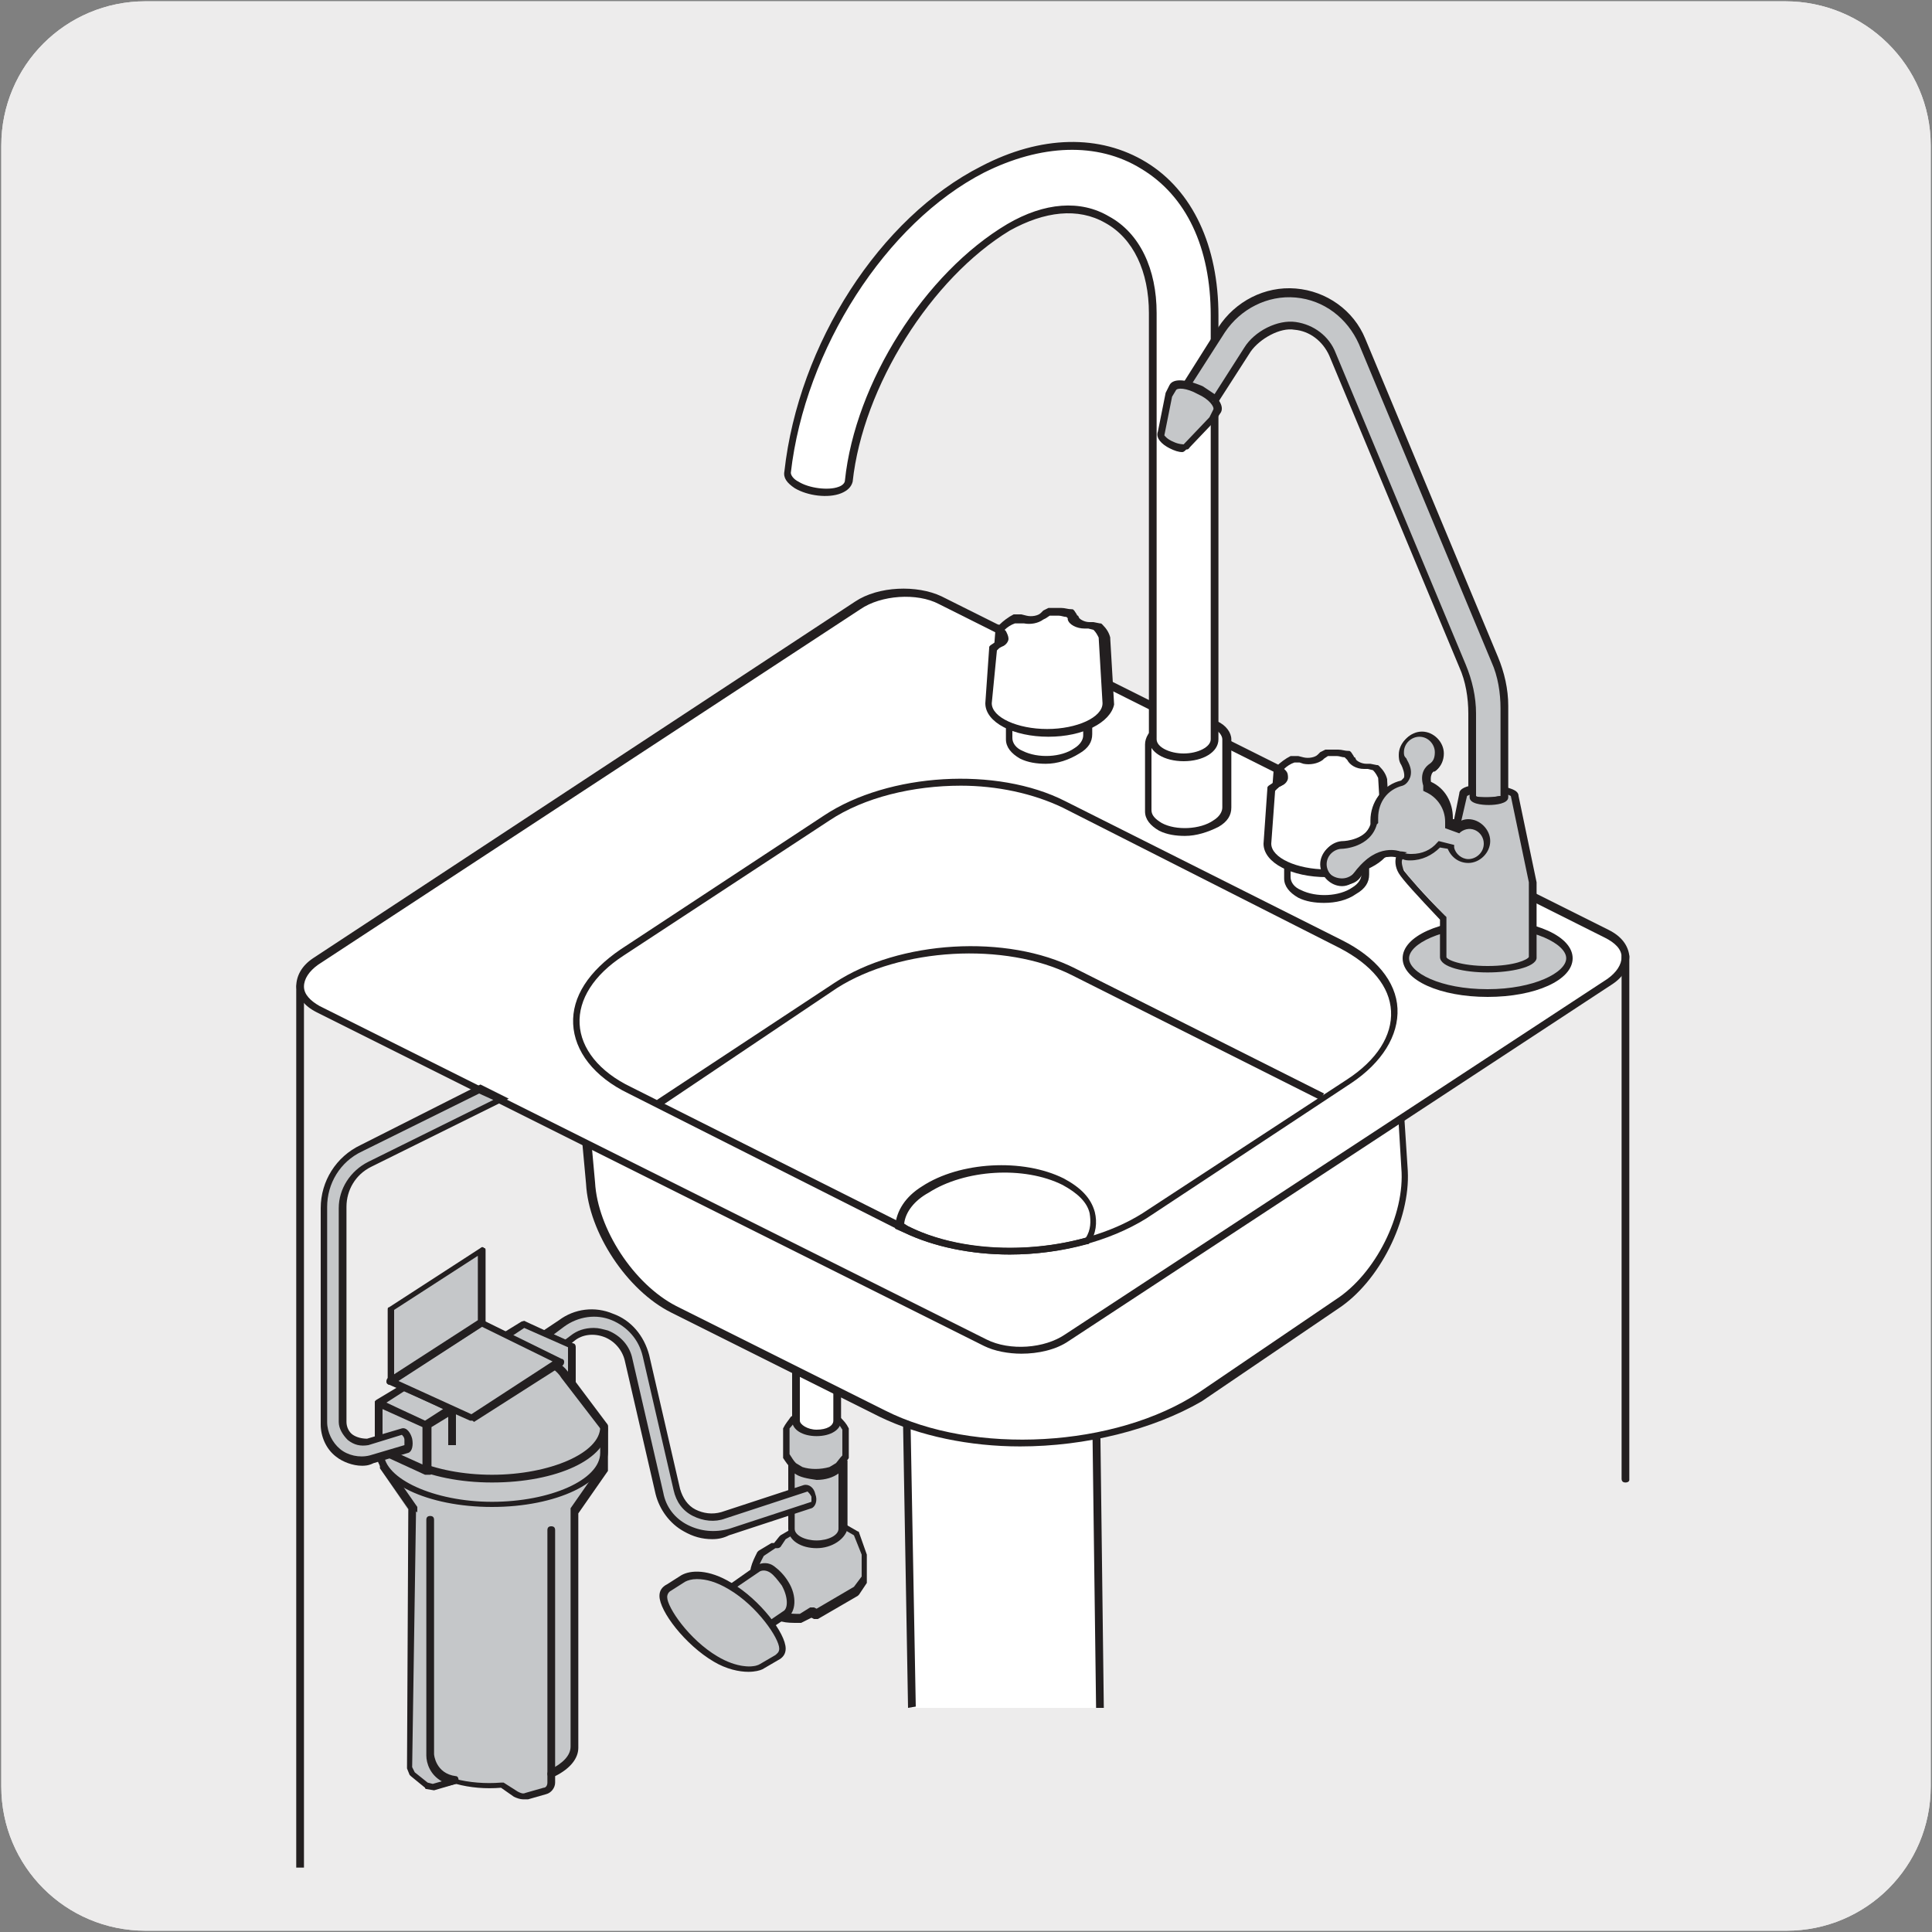 <?xml version="1.0" encoding="utf-8"?>
<!-- Generator: Adobe Illustrator 27.0.1, SVG Export Plug-In . SVG Version: 6.00 Build 0)  -->
<svg version="1.1" xmlns="http://www.w3.org/2000/svg" xmlns:xlink="http://www.w3.org/1999/xlink" x="0px" y="0px"
	 viewBox="0 0 150 150" style="enable-background:new 0 0 150 150;" xml:space="preserve">
<rect x="0" y="0" width="150" height="150" fill="#808080" stroke="none"/>
<style type="text/css">
	.st0{fill:#EDECEC;}
	.st1{fill:#C5C7C9;}
	.st2{fill:#231F20;}
	.st3{fill:#FFFFFF;}
</style>
<g id="Capa_1">
	<g id="Capa_2_00000153668088940151777140000001312934053299105197_">
		<path class="st0" d="M11.3,0.1h127.3c6.2,0,11.3,5,11.3,11.2v127.4c0,6.2-5,11.2-11.2,11.2l0,0H11.3c-6.2,0-11.2-5-11.2-11.2l0,0
			l0,0V11.3C0.1,5.1,5.1,0.1,11.3,0.1L11.3,0.1z"/>
		<path class="st0" d="M11.3,0.1h127.3c6.2,0,11.3,5,11.3,11.2v127.4c0,6.2-5,11.2-11.2,11.2l0,0H11.3c-6.2,0-11.2-5-11.2-11.2l0,0
			l0,0V11.3C0.1,5.1,5.1,0.1,11.3,0.1L11.3,0.1z"/>
	</g>
</g>
<g id="Layer_2">
	<g>
		<path class="st1" d="M29.5,111v3l2.3,3.4l-0.1,19.9l0.2,0.5l1.1,0.9l0.5,0.1l1.7-0.4l0,0c0.9,0.2,1.8,0.3,2.9,0.3
			c0.3,0,0.5,0,0.8,0l1.1,0.7c0.2,0.2,0.5,0.2,0.8,0.1l1.4-0.4c0.3-0.1,0.5-0.4,0.5-0.7v-0.7c1.1-0.5,1.8-1.2,1.8-2v-18.3l2.3-3.4
			v-3"/>
	</g>
	<g>
		<path class="st2" d="M40.6,139.7c-0.2,0-0.5-0.1-0.7-0.2l-1-0.7c-1.2,0.1-2.4,0-3.5-0.3l-1.6,0.4c0,0-0.1,0-0.1,0l-0.5-0.1
			c0,0-0.1,0-0.1-0.1l-1.1-0.9c0,0-0.1-0.1-0.1-0.1l-0.2-0.5c0,0,0-0.1,0-0.1l0.1-19.8l-2.3-3.3c0,0,0-0.1,0-0.2v-3
			c0-0.2,0.1-0.3,0.3-0.3s0.3,0.1,0.3,0.3v2.9l2.3,3.3c0,0,0,0.1,0,0.2L32,137.2l0.2,0.4l1,0.8l0.4,0.1l1.5-0.4c0.1,0,0.1-0.1,0.2,0
			l0,0l0,0c1.1,0.3,2.4,0.4,3.6,0.3c0.1,0,0.1,0,0.2,0l1.1,0.7c0.2,0.1,0.4,0.2,0.6,0.1l1.4-0.4c0.2,0,0.3-0.2,0.3-0.4v-0.7
			c0-0.1,0.1-0.2,0.2-0.3c1-0.5,1.6-1.1,1.6-1.8v-18.3c0-0.1,0-0.1,0-0.2l2.3-3.3V111c0-0.2,0.1-0.3,0.3-0.3c0.2,0,0.3,0.1,0.3,0.3
			v3c0,0.1,0,0.1,0,0.2l-2.3,3.3v18.2c0,0.8-0.6,1.6-1.8,2.2v0.5c0,0.4-0.3,0.8-0.7,0.9l-1.4,0.4C40.9,139.7,40.8,139.7,40.6,139.7z
			"/>
	</g>
	<g>
		<path class="st1" d="M66.4,119.1l-2.6-1.5l-3.1,1.8h0l-0.5,0.7l-0.2,0l-1,0.6c-0.2,0.4-0.4,0.8-0.5,1.1c-0.1,0.4-0.1,0.6,0,0.9
			c0.1,0.5,0.2,1,0.5,1.4c0.3,0.4,0.6,0.8,1,1.1c0.2,0.2,0.4,0.3,0.8,0.4c0.4,0.1,0.8,0.1,1.2,0.1l0.9-0.5l0.4,0.2l3.1-1.8l0.6-0.9
			v-1.9L66.4,119.1z"/>
	</g>
	<g>
		<path class="st2" d="M62,126c-0.5,0-0.9,0-1.3-0.1c-0.4-0.1-0.7-0.3-0.9-0.5c-0.4-0.3-0.8-0.7-1-1.2c-0.3-0.5-0.4-1-0.5-1.5
			c-0.1-0.2-0.1-0.6,0-1c0.1-0.4,0.3-0.8,0.5-1.2c0,0,0.1-0.1,0.1-0.1l1-0.6c0,0,0.1,0,0.2,0l0.4-0.5c0,0,0.1-0.1,0.1-0.1l3.1-1.8
			c0.1-0.1,0.2-0.1,0.3,0l2.6,1.5c0.1,0,0.1,0.1,0.1,0.1l0.6,1.7c0,0,0,0.1,0,0.1v1.9c0,0.1,0,0.1,0,0.2l-0.6,0.9
			c0,0-0.1,0.1-0.1,0.1l-3.1,1.8c-0.1,0-0.2,0-0.3,0l-0.2-0.1l-0.8,0.4C62.1,126,62,126,62,126z M59.3,120.8c-0.2,0.4-0.4,0.7-0.4,1
			c-0.1,0.4-0.1,0.6,0,0.7c0.1,0.5,0.2,0.9,0.5,1.3c0.2,0.4,0.5,0.7,0.9,1.1c0.2,0.2,0.4,0.3,0.7,0.3c0.3,0.1,0.7,0.1,1.1,0.1
			l0.8-0.5c0.1,0,0.2,0,0.3,0l0.2,0.1l2.9-1.7l0.6-0.8v-1.7l-0.6-1.5l-2.4-1.4l-2.9,1.7l-0.4,0.6c-0.1,0.1-0.2,0.1-0.3,0.1l-0.1,0
			L59.3,120.8z"/>
	</g>
	<g>
		<path class="st1" d="M61,125.4c0.6-0.3,0.6-1.4,0-2.4c-0.6-1-1.5-1.5-2.1-1.2l-2.7,1.9l2.4,3.4L61,125.4z"/>
	</g>
	<g>
		<path class="st2" d="M58.6,127.3c-0.1,0-0.2,0-0.2-0.1l-2.4-3.4c0-0.1-0.1-0.1,0-0.2c0-0.1,0.1-0.1,0.1-0.2l2.7-1.9
			c0.4-0.2,0.9-0.2,1.3,0.1c0.4,0.3,0.8,0.7,1.1,1.2c0.7,1.1,0.6,2.4-0.1,2.8l-2.4,1.6C58.7,127.3,58.6,127.3,58.6,127.3z
			 M56.5,123.7l2.1,2.9l2.2-1.5c0,0,0,0,0,0c0.4-0.2,0.4-1.1-0.1-2c-0.3-0.4-0.6-0.8-0.9-1c-0.3-0.2-0.6-0.2-0.8-0.1L56.5,123.7z"/>
	</g>
	<g>
		<path class="st1" d="M56.7,123.1c-1.6-0.9-2.9-0.9-3.6-0.6l-0.6,0.3l-0.6,0.3c-0.3,0.2-0.5,0.4-0.5,0.7c0,1,1.8,3.5,4.1,4.8
			c1.6,0.9,2.9,0.9,3.6,0.6l0.6-0.3l0.6-0.3c0.3-0.2,0.5-0.4,0.5-0.7C60.8,127,58.9,124.4,56.7,123.1"/>
	</g>
	<g>
		<path class="st2" d="M58.1,129.8c-0.7,0-1.7-0.2-2.7-0.8c-2.2-1.3-4.2-3.9-4.2-5.1c0-0.4,0.2-0.7,0.6-0.9l1.1-0.7
			c0.7-0.4,2.1-0.5,3.9,0.6l0,0c2.2,1.3,4.2,3.9,4.2,5.1c0,0.4-0.2,0.7-0.6,0.9l-1.2,0.7C59,129.7,58.6,129.8,58.1,129.8z
			 M54.1,122.6c-0.4,0-0.7,0.1-0.9,0.2l-1.1,0.7c-0.2,0.1-0.3,0.3-0.3,0.5c0,0.8,1.7,3.3,3.9,4.6c1.5,0.9,2.8,0.9,3.3,0.6l1.2-0.7
			c0.1-0.1,0.3-0.2,0.3-0.5c0-0.8-1.7-3.3-3.9-4.6l0,0C55.6,122.8,54.8,122.6,54.1,122.6z"/>
	</g>
	<g>
		<path class="st1" d="M65.3,113.4v5.3c0,0.7-0.9,1.2-1.9,1.2s-1.9-0.5-1.9-1.2v-5.3c0,0.7,0.9,1.2,1.9,1.2S65.3,114,65.3,113.4"/>
	</g>
	<g>
		<path class="st2" d="M63.4,120.2c-1.2,0-2.2-0.6-2.2-1.5v-5.3h0.6c0,0.5,0.8,0.9,1.7,0.9c0.9,0,1.7-0.4,1.7-0.9h0.6v5.3
			C65.6,119.5,64.6,120.2,63.4,120.2z M61.7,114.4v4.3c0,0.5,0.8,0.9,1.7,0.9c0.9,0,1.7-0.4,1.7-0.9v-4.3c-0.4,0.3-1,0.5-1.7,0.5
			C62.7,114.8,62.1,114.7,61.7,114.4z"/>
	</g>
	<g>
		<path class="st1" d="M65.7,110.9c-0.2-0.3-0.4-0.6-0.6-0.8l-0.6-0.4c-0.4-0.1-0.8-0.2-1.2-0.2c-0.4,0-0.8,0.1-1.2,0.2l-0.6,0.4
			c-0.2,0.2-0.4,0.5-0.6,0.8v2.1c0.2,0.3,0.4,0.6,0.6,0.8l0.6,0.4c0.4,0.1,0.8,0.2,1.2,0.2c0.4,0,0.8-0.1,1.2-0.2l0.6-0.4
			c0.2-0.2,0.4-0.5,0.6-0.8V110.9z"/>
	</g>
	<g>
		<path class="st2" d="M63.4,114.7c-0.4,0-0.9-0.1-1.3-0.2l-0.6-0.4c-0.3-0.3-0.5-0.6-0.7-0.9c0,0,0-0.1,0-0.1v-2.1c0,0,0-0.1,0-0.1
			c0.2-0.4,0.4-0.6,0.6-0.9l0.6-0.4c0.9-0.4,1.8-0.3,2.6,0l0.6,0.4c0.3,0.3,0.5,0.5,0.7,0.9c0,0,0,0.1,0,0.1v2.1c0,0,0,0.1,0,0.1
			c-0.2,0.3-0.4,0.6-0.6,0.9l-0.6,0.4C64.3,114.6,63.8,114.7,63.4,114.7z M61.3,112.9c0.2,0.3,0.3,0.5,0.5,0.7l0.5,0.3
			c0.6,0.2,1.4,0.2,2.1,0l0.5-0.3c0.1-0.1,0.3-0.4,0.5-0.6V111c-0.2-0.3-0.3-0.5-0.5-0.7l-0.5-0.3c-0.6-0.2-1.4-0.2-2.1,0l-0.5,0.3
			c-0.1,0.1-0.3,0.4-0.5,0.6V112.9z"/>
	</g>
	<g>
		<path class="st3" d="M61.7,93.9l0,16.4c0,0.5,0.7,0.9,1.6,0.9c0.9,0,1.6-0.4,1.6-0.9V93.9"/>
	</g>
	<g>
		<path class="st2" d="M63.4,111.5c-1.1,0-1.9-0.5-1.9-1.2l0-16.4c0-0.2,0.1-0.3,0.3-0.3l0,0c0.2,0,0.3,0.1,0.3,0.3l0,16.4
			c0,0.3,0.6,0.7,1.3,0.7c0.8,0,1.3-0.3,1.3-0.7V93.9c0-0.2,0.1-0.3,0.3-0.3c0.2,0,0.3,0.1,0.3,0.3v16.4
			C65.3,111,64.5,111.5,63.4,111.5z"/>
	</g>
	<g>
		<path class="st1" d="M63.1,116.1c-0.1-0.4-0.4-0.6-0.6-0.5l-6.4,2.1c-0.8,0.2-1.6,0.2-2.2-0.2c-0.7-0.4-1.2-1-1.3-1.8l-2.4-10.4
			c-0.3-1.4-1.3-2.5-2.6-3c-1.3-0.5-2.8-0.3-3.9,0.5l-1.2,0.8l1.5,0.7l0.5-0.4c0.8-0.5,1.7-0.7,2.6-0.3c0.9,0.3,1.5,1.1,1.7,2
			l2.4,10.4c0.3,1.1,1,2.1,2,2.7c0.6,0.4,1.4,0.5,2.1,0.5c0.4,0,0.9-0.1,1.3-0.2l6.4-2.1C63.2,116.8,63.3,116.5,63.1,116.1"/>
	</g>
	<g>
		<path class="st2" d="M55.3,119.5c-0.8,0-1.5-0.2-2.2-0.6c-1.1-0.6-1.9-1.7-2.2-2.9l-2.4-10.4c-0.2-0.8-0.8-1.5-1.6-1.8
			c-0.8-0.3-1.7-0.2-2.3,0.3l-0.5,0.4c-0.1,0.1-0.2,0.1-0.3,0l-1.5-0.7c-0.1,0-0.2-0.1-0.2-0.2c0-0.1,0-0.2,0.1-0.3l1.2-0.8
			c1.2-0.9,2.8-1.1,4.2-0.5c1.4,0.5,2.4,1.7,2.8,3.2l2.4,10.4c0.2,0.7,0.6,1.3,1.2,1.6c0.6,0.3,1.3,0.4,2,0.2l6.4-2.1
			c0.4-0.1,0.8,0.2,0.9,0.7l0,0c0.2,0.5,0,1-0.3,1.1l-6.4,2.1C56.2,119.4,55.8,119.5,55.3,119.5z M46.1,103.1c0.4,0,0.7,0.1,1.1,0.2
			c1,0.4,1.7,1.2,1.9,2.2l2.4,10.4c0.2,1.1,0.9,2,1.9,2.5c1,0.5,2.1,0.6,3.2,0.3l6.4-2.1c0,0,0-0.2,0-0.4c-0.1-0.2-0.2-0.3-0.3-0.4
			l-6.4,2.1c-0.8,0.3-1.7,0.2-2.5-0.2c-0.8-0.4-1.3-1.1-1.5-2l-2.4-10.4c-0.3-1.3-1.2-2.3-2.4-2.8c-1.2-0.5-2.6-0.3-3.7,0.5
			l-0.8,0.6l0.9,0.4l0.4-0.3C44.8,103.3,45.4,103.1,46.1,103.1z"/>
	</g>
	<g>
		<polyline class="st1" points="39.3,103.6 40.7,102.8 44.3,104.4 44.4,107.3 		"/>
	</g>
	<g>
		<path class="st2" d="M44.4,107.6c-0.2,0-0.3-0.1-0.3-0.3l0-2.7l-3.4-1.5l-1.2,0.8c-0.1,0.1-0.3,0-0.4-0.1c-0.1-0.1,0-0.3,0.1-0.4
			l1.3-0.8c0.1,0,0.2-0.1,0.3,0l3.7,1.7c0.1,0,0.2,0.1,0.2,0.3l0,2.9C44.6,107.5,44.5,107.6,44.4,107.6
			C44.4,107.6,44.4,107.6,44.4,107.6z"/>
	</g>
	<g>
		<path class="st2" d="M23.6,145h-0.6V76.9c0-1,0.5-1.9,1.3-2.4l42.1-27.6l0.3,0.5L24.7,74.9c-0.7,0.4-1.1,1.2-1.1,2V145z"/>
	</g>
	<g>
		<path class="st3" d="M85.4,132.6l-0.5-40c0,2.4-3.3,4.4-7.4,4.4c-4.1,0-7.4-2-7.4-4.4l0.7,40"/>
	</g>
	<g>
		<path class="st2" d="M70.5,132.6l-0.7-39.9c0,0,0-0.1,0-0.1l0.6,0l0,0.1c0.1,2.2,3.2,4,7.1,4c3.9,0,7.1-1.8,7.1-4.1l0.6,0l0.5,40
			l-0.6,0l-0.5-38.2c-1.1,1.7-3.9,2.9-7.1,2.9c-3.2,0-5.9-1.2-7.1-2.9l0.7,38.1L70.5,132.6z"/>
	</g>
	<g>
		<path class="st1" d="M33.5,118v18.2c0,0,0.1,1.7,1.9,2l-1.7,0.4l-0.5-0.1l-1.1-0.9l-0.2-0.5l0.1-19.9"/>
	</g>
	<g>
		<path class="st2" d="M33.7,139C33.7,139,33.6,139,33.7,139l-0.6-0.1c0,0-0.1,0-0.1-0.1l-1.1-0.9c0,0-0.1-0.1-0.1-0.1l-0.2-0.5
			c0,0,0-0.1,0-0.1l0.1-19.9c0-0.2,0.1-0.3,0.3-0.3h0c0.2,0,0.3,0.1,0.3,0.3L32,137.2l0.2,0.4l1,0.8l0.4,0.1l0.7-0.2
			c-0.9-0.5-1.2-1.4-1.2-2l0-18.3c0-0.2,0.1-0.3,0.3-0.3c0.2,0,0.3,0.1,0.3,0.3v18.2c0,0,0.1,1.5,1.7,1.7c0.1,0,0.2,0.1,0.2,0.3
			c0,0.1-0.1,0.3-0.2,0.3L33.7,139C33.7,139,33.7,139,33.7,139z"/>
	</g>
	<g>
		<path class="st2" d="M42.8,138c-0.2,0-0.3-0.1-0.3-0.3v-18.9c0-0.2,0.1-0.3,0.3-0.3c0.2,0,0.3,0.1,0.3,0.3v18.9
			C43.1,137.8,43,138,42.8,138z"/>
	</g>
	<g>
		<path class="st3" d="M108.2,78.4c0.1,1.9-1,3.9-3.5,5.5L88.8,94.4c-4.9,3.2-13.2,3.7-18.5,1.1L48.9,84.6c-2.6-1.3-4-3.2-4.1-5.1
			l1.1,12.3c0.2,3.7,3.1,8.1,6.4,9.8l16.2,8.1c7,3.5,18.1,2.9,24.7-1.4l10.6-7.2c3.1-2.1,5.5-6.7,5.3-10.5L108.2,78.4z"/>
	</g>
	<g>
		<path class="st2" d="M79.2,112.3c-3.9,0-7.8-0.8-10.9-2.3l-16.2-8.1c-3.4-1.7-6.4-6.2-6.6-10l-1.1-12c0-0.1,0-0.3,0-0.4l0.6,0
			l0,0.4c0.2,1.8,1.6,3.4,3.9,4.6l21.5,10.8c5.2,2.6,13.3,2.1,18.2-1l15.9-10.4c2.3-1.5,3.5-3.4,3.4-5.3l0.6,0l0.8,12.3
			c0.2,3.8-2.2,8.6-5.4,10.7l-10.6,7.2C89.5,111,84.3,112.3,79.2,112.3z M45.3,81.9l0.9,9.9c0.2,3.6,3,7.9,6.3,9.6l16.2,8.1
			c6.9,3.5,17.9,2.9,24.4-1.4l10.6-7.2c3.1-2,5.4-6.6,5.1-10.2l-0.6-10c-0.6,1.3-1.7,2.5-3.2,3.5L89,94.6c-5,3.3-13.4,3.8-18.7,1.1
			L48.8,84.9C47.2,84,46,83,45.3,81.9z"/>
	</g>
	<g>
		<path class="st3" d="M24.7,78.4l51.8,25.9c1.8,0.9,4.7,0.8,6.4-0.4L125,76.2c1.7-1.1,1.6-2.8-0.2-3.7L73,46.7
			c-1.8-0.9-4.7-0.8-6.4,0.4L24.5,74.7C22.8,75.8,22.9,77.5,24.7,78.4"/>
	</g>
	<g>
		<path class="st2" d="M79.3,105.1c-1,0-2.1-0.2-2.9-0.6L24.6,78.6c-1-0.5-1.5-1.2-1.6-2c0-0.8,0.4-1.6,1.3-2.2l42.1-27.7
			c1.8-1.2,4.8-1.3,6.7-0.4l51.8,25.9c1,0.5,1.5,1.2,1.6,2c0,0.8-0.4,1.6-1.3,2.2L83,104.1C82,104.8,80.6,105.1,79.3,105.1z
			 M24.8,78.1L76.6,104c1.8,0.9,4.5,0.7,6.1-0.4L124.8,76c0.7-0.5,1.1-1.1,1.1-1.7c0-0.6-0.5-1.1-1.3-1.5L72.9,46.9
			c-1.7-0.9-4.5-0.7-6.1,0.4L24.7,74.9c-0.7,0.5-1.1,1.1-1.1,1.7C23.6,77.2,24.1,77.7,24.8,78.1L24.8,78.1z"/>
	</g>
	<g>
		<path class="st3" d="M48.9,84.6l21.5,10.8c5.3,2.6,13.5,2.2,18.5-1.1l15.9-10.4c2.5-1.6,3.6-3.6,3.5-5.5c-0.1-1.9-1.5-3.8-4.1-5.1
			L82.6,62.5c-5.3-2.6-13.5-2.2-18.5,1.1L48.3,74c-2.4,1.6-3.6,3.6-3.5,5.5C44.8,81.4,46.2,83.3,48.9,84.6"/>
	</g>
	<g>
		<path class="st2" d="M78.4,97.4c-3,0-5.9-0.6-8.2-1.7L48.8,84.9c-2.7-1.3-4.2-3.3-4.3-5.4c-0.1-2.1,1.2-4.1,3.7-5.8L64,63.3
			c5-3.3,13.4-3.8,18.7-1.1L104.2,73c2.6,1.3,4.2,3.2,4.3,5.3c0.1,2.1-1.2,4.2-3.6,5.8L89,94.6C86.1,96.4,82.2,97.4,78.4,97.4z
			 M74.6,61c-3.7,0-7.5,0.9-10.2,2.7L48.4,74.2c-2.3,1.5-3.5,3.4-3.4,5.3c0.1,1.9,1.5,3.7,4,4.9l21.5,10.8c5.2,2.6,13.3,2.1,18.2-1
			l15.9-10.4c2.3-1.5,3.5-3.4,3.4-5.3c-0.1-1.9-1.5-3.6-4-4.9L82.5,62.7C80.2,61.6,77.4,61,74.6,61z"/>
	</g>
	<g>
		<path class="st2" d="M78.4,97.4c-3,0-5.9-0.6-8.2-1.7l-0.7-0.3l0-0.2c0.1-1.2,0.8-2.3,2.1-3.1c2.9-1.9,7.8-2.2,11-0.6
			c1.3,0.7,2.1,1.5,2.4,2.6c0.2,0.8,0.1,1.7-0.4,2.4l-0.1,0.1l-0.1,0C82.6,97.1,80.5,97.4,78.4,97.4z M70.2,95l0.3,0.2
			c3.7,1.9,9.1,2.2,13.8,0.9c0.4-0.6,0.4-1.3,0.3-1.9c-0.2-0.9-1-1.6-2.1-2.2c-3-1.5-7.6-1.2-10.4,0.6C71,93.2,70.3,94.1,70.2,95z
			 M51.3,85.9l-0.3-0.5l13.8-9.1c5-3.3,13.4-3.8,18.7-1.1l19.3,9.7l-0.3,0.5l-19.3-9.7c-5.2-2.6-13.3-2.1-18.2,1L51.3,85.9z"/>
	</g>
	<g>
		<path class="st1" d="M43.9,106.7c-0.8-1.1-3-1.9-5.7-1.9c-2.6,0-4.9,0.8-5.7,1.9l-2.6,3.4c-0.3,0.4-0.4,0.9-0.4,1.3v1.3
			c0,2.2,3.9,4,8.7,4s8.7-1.8,8.7-4v-2L43.9,106.7z"/>
	</g>
	<g>
		<path class="st2" d="M38.2,117c-5,0-9-1.9-9-4.3v-1.3c0-0.5,0.2-1.1,0.5-1.5l2.6-3.4c0.9-1.2,3.2-2,5.9-2c2.7,0,5,0.8,5.9,2l3,4
			c0,0,0.1,0.1,0.1,0.2v2C47.2,115.1,43.2,117,38.2,117z M38.2,105.1c-2.5,0-4.7,0.7-5.4,1.8l-2.6,3.4c-0.3,0.3-0.4,0.7-0.4,1.2v1.3
			c0,2,3.9,3.8,8.4,3.8s8.4-1.7,8.4-3.8v-1.9l-3-3.9c0,0,0,0,0,0C42.9,105.8,40.7,105.1,38.2,105.1z"/>
	</g>
	<g>
		<path class="st1" d="M46.9,110.9c0,2.2-3.9,4-8.7,4s-8.7-1.8-8.7-4"/>
	</g>
	<g>
		<path class="st2" d="M38.2,115.1c-5,0-9-1.9-9-4.3c0-0.2,0.1-0.3,0.3-0.3s0.3,0.1,0.3,0.3c0,2,3.9,3.7,8.4,3.7s8.4-1.7,8.4-3.7
			c0-0.2,0.1-0.3,0.3-0.3c0.2,0,0.3,0.1,0.3,0.3C47.2,113.3,43.2,115.1,38.2,115.1z"/>
	</g>
	<g>
		<path class="st2" d="M126.2,115.1c-0.2,0-0.3-0.1-0.3-0.3V74.3c0-0.2,0.1-0.3,0.3-0.3s0.3,0.1,0.3,0.3v40.6
			C126.5,115,126.4,115.1,126.2,115.1z"/>
	</g>
	<g>
		<path class="st3" d="M94.3,56.2c-1.2-0.6-3.2-0.5-4.3,0.2c-0.5,0.4-0.8,0.8-0.8,1.2v5.2c0,0.5,0.3,0.9,1,1.3
			c1.2,0.6,3.2,0.5,4.3-0.2c0.6-0.4,0.9-0.8,0.8-1.3v-5.2C95.2,57,94.9,56.5,94.3,56.2"/>
	</g>
	<g>
		<path class="st2" d="M92,64.9c-0.7,0-1.4-0.1-2-0.4c-0.7-0.4-1.1-0.9-1.1-1.5v-5.2c0-0.5,0.3-1.1,1-1.5c1.2-0.8,3.3-0.9,4.6-0.3
			l0,0c0.7,0.3,1.1,0.9,1.1,1.4l0,5.3c0,0.6-0.3,1.1-1,1.5C93.8,64.6,92.9,64.9,92,64.9z M92.4,56.1c-0.8,0-1.7,0.2-2.3,0.6
			c-0.4,0.3-0.7,0.6-0.7,1v5.2c0,0.4,0.3,0.7,0.8,1c1.1,0.6,3,0.5,4-0.2c0.5-0.3,0.7-0.7,0.7-1v-5.3c0-0.3-0.3-0.7-0.8-0.9
			C93.6,56.2,93,56.1,92.4,56.1z"/>
	</g>
	<g>
		<path class="st3" d="M105.1,61.5c-1.2-0.6-3.2-0.5-4.3,0.2c-0.5,0.4-0.8,0.8-0.8,1.2v5.2c0,0.5,0.3,0.9,1,1.3
			c1.2,0.6,3.2,0.5,4.3-0.2c0.6-0.4,0.9-0.8,0.8-1.3v-5.2C106,62.2,105.7,61.8,105.1,61.5"/>
	</g>
	<g>
		<path class="st2" d="M102.8,70.1c-0.7,0-1.4-0.1-2-0.4c-0.7-0.4-1.1-0.9-1.1-1.5v-5.2c0-0.5,0.3-1.1,0.9-1.5
			c1.3-0.8,3.3-0.9,4.6-0.3c0.7,0.3,1.1,0.9,1.1,1.4v5.3c0,0.6-0.3,1.1-1,1.5C104.6,69.9,103.7,70.1,102.8,70.1z M103.2,61.3
			c-0.8,0-1.7,0.2-2.3,0.6c-0.4,0.3-0.7,0.6-0.7,1v5.2c0,0.4,0.3,0.8,0.8,1c1.2,0.6,3,0.5,4-0.2c0.5-0.3,0.7-0.7,0.7-1v-5.3
			c0-0.4-0.3-0.7-0.8-0.9l0,0C104.4,61.5,103.8,61.3,103.2,61.3z"/>
	</g>
	<g>
		<path class="st3" d="M83.4,50.6c-1.2-0.6-3.2-0.5-4.3,0.2c-0.5,0.4-0.8,0.8-0.8,1.2v5.2c0,0.5,0.3,0.9,1,1.3
			c1.2,0.6,3.2,0.5,4.3-0.2c0.6-0.4,0.9-0.8,0.8-1.3v-5.2C84.4,51.3,84.1,50.9,83.4,50.6"/>
	</g>
	<g>
		<path class="st2" d="M81.2,59.3c-0.7,0-1.4-0.1-2-0.4c-0.7-0.4-1.1-0.9-1.1-1.5v-5.2c0-0.5,0.3-1.1,1-1.5c1.2-0.8,3.3-0.9,4.6-0.3
			c0.7,0.3,1.1,0.9,1.1,1.4V57c0,0.6-0.3,1.1-1,1.5C83,59,82.1,59.3,81.2,59.3z M81.6,50.5c-0.8,0-1.7,0.2-2.3,0.6
			c-0.4,0.3-0.7,0.6-0.7,1v5.2c0,0.4,0.3,0.8,0.8,1c1.2,0.6,3,0.5,4-0.2c0.5-0.3,0.7-0.7,0.7-1l0-5.3c0-0.4-0.3-0.7-0.8-0.9h0
			C82.8,50.6,82.2,50.5,81.6,50.5z"/>
	</g>
	<g>
		<path class="st3" d="M85.6,49.5c-0.1-0.3-0.3-0.6-0.5-0.9l-0.5-0.1l-0.3,0c-0.5,0-0.9-0.2-1.1-0.5l-0.1-0.2l-0.2-0.3
			c-0.2,0-0.5-0.1-0.8-0.1c-0.3,0-0.5,0-0.8,0L81,47.7l-0.2,0.2c-0.3,0.2-0.8,0.4-1.3,0.3l-0.3,0l-0.5,0c-0.4,0.2-0.8,0.4-1.1,0.7
			l0.1,0.3l0.1,0.2c0.2,0.3,0.1,0.6-0.3,0.8l-0.2,0.1l-0.3,0.2l-0.3,4.2c0,1.3,2.1,2.3,4.6,2.3s4.6-1,4.6-2.3L85.6,49.5z"/>
	</g>
	<g>
		<path class="st2" d="M81.4,57.2c-2.7,0-4.9-1.1-4.9-2.6l0.3-4.3c0-0.1,0-0.1,0.1-0.2l0.3-0.2l0.3-0.2c0.1-0.1,0.2-0.2,0.2-0.2
			c0,0,0-0.1,0-0.1l-0.1-0.2c0,0,0,0,0-0.1l-0.1-0.3c0-0.1,0-0.2,0.1-0.3c0.3-0.3,0.7-0.6,1.1-0.8c0,0,0.1,0,0.1,0l0.5,0l0.4,0.1
			c0.4,0.1,0.9,0,1.1-0.2l0.2-0.2l0.4-0.2c0.1,0,0.2,0,0.3,0c0.2,0,0.4,0,0.7,0c0.3,0,0.5,0.1,0.8,0.1c0.1,0,0.1,0,0.2,0.1l0.2,0.3
			c0,0,0,0.1,0.1,0.1l0.1,0.2c0.1,0.1,0.4,0.3,0.8,0.3l0.3,0l0.5,0.1c0.1,0,0.1,0,0.2,0.1c0.3,0.3,0.5,0.6,0.6,1c0,0,0,0,0,0.1
			l0.3,5.1C86.2,56.1,84.1,57.2,81.4,57.2z M77.4,50.5L77,54.6c0,1.1,2,2,4.3,2c2.3,0,4.3-0.9,4.3-2l-0.3-5.1
			c-0.1-0.2-0.2-0.4-0.4-0.6l-0.4-0.1l-0.3,0c-0.6,0-1.2-0.3-1.3-0.7L82.9,48l-0.1-0.1c-0.2,0-0.4-0.1-0.6-0.1c-0.2,0-0.5,0-0.7,0
			l-0.3,0.2L81,48.1c-0.4,0.3-1,0.4-1.5,0.3l-0.3,0l-0.4,0c-0.3,0.1-0.6,0.3-0.8,0.5l0,0l0.1,0.1c0.1,0.2,0.2,0.4,0.2,0.6
			c0,0.2-0.2,0.5-0.5,0.6l-0.2,0.1L77.4,50.5z"/>
	</g>
	<g>
		<path class="st3" d="M77.6,50c0.4-0.2,0.5-0.5,0.3-0.8L77.8,49l-0.1-0.3l-0.1,1.3L77.6,50z"/>
	</g>
	<g>
		<path class="st2" d="M77.5,50.3c-0.1,0-0.1,0-0.2,0c-0.1-0.1-0.1-0.2-0.1-0.3l0.1-1.3c0-0.1,0.1-0.2,0.2-0.2
			c0.1,0,0.3,0.1,0.3,0.2l0.1,0.2l0.1,0.1c0.1,0.2,0.2,0.4,0.2,0.6c0,0.2-0.2,0.5-0.5,0.6l-0.1,0.1C77.6,50.3,77.5,50.3,77.5,50.3z"
			/>
	</g>
	<g>
		<path class="st3" d="M89.5,24.3l0,33.1c0,0.8,1.1,1.4,2.4,1.4c1.3,0,2.4-0.6,2.4-1.4l0-32.9c0-11.4-8.9-16.1-18-11.4
			c-7.9,4.1-14,14-15.1,23.5c0,0.3,0.2,0.7,0.7,1c0.9,0.6,2.4,0.7,3.4,0.4c0.4-0.2,0.6-0.4,0.7-0.7c0.8-7.9,6.5-16.2,12.5-19.7
			C84.5,14.1,89.5,17.8,89.5,24.3"/>
	</g>
	<g>
		<path class="st2" d="M91.9,59.1c-1.5,0-2.7-0.7-2.7-1.7l0-33.1c0-3.2-1.2-5.8-3.4-7c-2.1-1.2-4.7-0.9-7.4,0.6
			C72.3,21.6,67,30,66.2,37.4c-0.1,0.4-0.4,0.7-0.9,0.9c-1,0.4-2.6,0.2-3.6-0.4c-0.6-0.4-0.9-0.8-0.8-1.3
			c1.1-9.9,7.4-19.7,15.3-23.7c4.6-2.4,9.2-2.5,12.8-0.3c3.6,2.2,5.6,6.5,5.6,11.9l0,32.9C94.6,58.4,93.4,59.1,91.9,59.1z
			 M89.8,24.3l0,33.1c0,0.6,1,1.1,2.1,1.1c1.1,0,2.1-0.5,2.1-1.1l0-32.9c0-5.3-1.9-9.3-5.4-11.4c-3.4-2.1-7.8-1.9-12.2,0.3
			c-7.6,3.9-13.9,13.7-15,23.3c0,0.2,0.2,0.5,0.6,0.7c0.8,0.5,2.3,0.7,3.1,0.4c0.3-0.1,0.5-0.3,0.5-0.5c0.8-7.6,6.2-16.1,12.6-19.9
			c2.9-1.7,5.7-1.9,7.9-0.6C88.5,18.1,89.8,20.9,89.8,24.3L89.8,24.3z"/>
	</g>
	<g>
		<path class="st3" d="M107.2,60.4L107.2,60.4c-0.1-0.3-0.3-0.6-0.5-0.9l-0.5-0.1l-0.3,0c-0.5,0-0.9-0.2-1.1-0.5l-0.1-0.2l-0.2-0.3
			c-0.2,0-0.5-0.1-0.8-0.1c-0.3,0-0.5,0-0.8,0l-0.4,0.2l-0.2,0.2c-0.3,0.2-0.8,0.4-1.3,0.3l-0.3-0.1l-0.5,0
			c-0.4,0.2-0.8,0.4-1.1,0.7l0.1,0.3l0.1,0.2c0.2,0.3,0.1,0.6-0.3,0.8L99,61l-0.3,0.2l-0.3,4.2c0,1.3,2.1,2.3,4.6,2.3s4.6-1,4.6-2.3
			L107.2,60.4z"/>
	</g>
	<g>
		<path class="st2" d="M103,68.1c-2.7,0-4.9-1.1-4.9-2.6l0.3-4.3c0-0.1,0-0.1,0.1-0.2l0.3-0.2l0.3-0.2c0.1-0.1,0.2-0.2,0.2-0.2
			c0,0,0-0.1,0-0.1l-0.1-0.2c0,0,0,0,0-0.1L99,59.8c0-0.1,0-0.2,0.1-0.3c0.3-0.3,0.7-0.6,1.1-0.8c0,0,0.1,0,0.1,0l0.5,0l0.4,0.1
			c0.4,0.1,0.9,0,1.1-0.2l0.2-0.2l0.4-0.2c0.1,0,0.2,0,0.3,0c0.2,0,0.5,0,0.7,0c0.3,0,0.5,0.1,0.8,0.1c0.1,0,0.1,0,0.2,0.1l0.2,0.3
			c0,0,0,0.1,0.1,0.1l0.1,0.2c0.1,0.1,0.4,0.3,0.8,0.3l0.3,0l0.5,0.1c0.1,0,0.1,0,0.2,0.1c0.3,0.3,0.5,0.6,0.6,1c0,0,0,0,0,0.1
			l0.3,5.1C107.8,66.9,105.7,68.1,103,68.1z M99,61.4l-0.3,4.1c0,1.1,2,2,4.3,2c2.3,0,4.3-0.9,4.3-2l-0.3-5.1
			c-0.1-0.2-0.2-0.4-0.4-0.6l-0.4-0.1l-0.3,0c-0.6,0-1.1-0.3-1.3-0.7l-0.1-0.1l-0.1-0.1c-0.2,0-0.4-0.1-0.6-0.1c-0.2,0-0.5,0-0.7,0
			l-0.3,0.2l-0.1,0.1c-0.4,0.3-1,0.4-1.5,0.3l-0.3-0.1l-0.4,0c-0.3,0.1-0.6,0.3-0.8,0.5l0,0l0.1,0.1c0.2,0.2,0.2,0.4,0.2,0.6
			c0,0.2-0.2,0.5-0.5,0.6l-0.2,0.1L99,61.4z"/>
	</g>
	<g>
		<path class="st3" d="M99.2,60.9c0.4-0.2,0.5-0.5,0.3-0.8l-0.1-0.2l-0.1-0.3l-0.1,1.3L99.2,60.9z"/>
	</g>
	<g>
		<path class="st2" d="M99.1,61.2c-0.1,0-0.1,0-0.2,0c-0.1-0.1-0.1-0.2-0.1-0.3l0.1-1.3c0-0.1,0.1-0.2,0.2-0.2
			c0.1,0,0.2,0.1,0.3,0.2l0.1,0.2l0.1,0.1c0.1,0.2,0.2,0.4,0.2,0.6c0,0.2-0.2,0.5-0.5,0.6c0,0,0,0,0,0l-0.1,0.1
			C99.2,61.2,99.2,61.2,99.1,61.2z"/>
	</g>
	<g>
		<path class="st1" d="M121.8,74.4c0,1.5-2.8,2.7-6.4,2.7c-3.5,0-6.4-1.2-6.4-2.7c0-1.5,2.8-2.7,6.4-2.7
			C119,71.7,121.8,72.9,121.8,74.4"/>
	</g>
	<g>
		<path class="st2" d="M115.5,77.4c-3.7,0-6.6-1.3-6.6-3c0-1.7,2.9-3,6.6-3s6.6,1.3,6.6,3C122.1,76.1,119.2,77.4,115.5,77.4z
			 M115.5,72c-3.6,0-6.1,1.3-6.1,2.4s2.4,2.4,6.1,2.4c3.6,0,6.1-1.3,6.1-2.4S119.1,72,115.5,72z"/>
	</g>
	<g>
		<path class="st1" d="M92.2,34.6c-0.1,0.2-0.7,0.2-1.2-0.1c-0.5-0.3-0.9-0.7-0.8-0.9l0.6-2.9l0.3-0.6c0.2-0.4,1.2-0.3,2.1,0.2
			c1,0.5,1.6,1.2,1.3,1.6l-0.4,0.6L92.2,34.6z"/>
	</g>
	<g>
		<path class="st2" d="M91.8,35.1c-0.3,0-0.6-0.1-1-0.3c-0.6-0.3-1.1-0.8-0.9-1.3l0.6-3l0.3-0.6c0.3-0.6,1.5-0.4,2.5,0.1
			c1,0.5,1.8,1.4,1.5,2l-0.4,0.6l-2,2.1c-0.1,0.1-0.1,0.2-0.3,0.2C92,35,91.9,35.1,91.8,35.1z M91,30.8l-0.6,3c0,0,0.2,0.3,0.7,0.5
			c0.4,0.2,0.8,0.2,0.8,0.2l0,0l2-2.1l0.3-0.6c0.1-0.2-0.3-0.8-1.2-1.2c-0.9-0.5-1.6-0.5-1.7-0.3L91,30.8z"/>
	</g>
	<g>
		<path class="st1" d="M93.2,30.3c-0.4-0.2-0.8-0.3-1.2-0.4l2.7-4.2c1.2-2,3.4-3,5.7-2.9c2.3,0.2,4.3,1.6,5.2,3.8L116,51.3
			c0.5,1.2,0.7,2.4,0.7,3.7v7c0,0.2-0.6,0.3-1.3,0.3s-1.3-0.1-1.3-0.3v-6.5c0-1.3-0.3-2.5-0.7-3.7l-10.1-24.2
			c-0.5-1.2-1.6-2-2.9-2.2c-1.3-0.2-3,0.8-3.7,1.9l-2.5,3.9C94,30.8,93.7,30.5,93.2,30.3"/>
	</g>
	<g>
		<path class="st2" d="M115.5,62.5c-0.6,0-1.5-0.1-1.5-0.6v-6.5c0-1.2-0.2-2.5-0.7-3.6l-10.1-24.2c-0.5-1.1-1.5-1.9-2.7-2
			c-1.1-0.2-2.7,0.7-3.4,1.7l-2.7,4.2l-0.2-0.3c-0.2-0.3-0.6-0.5-1-0.7l0,0c-0.3-0.2-0.7-0.3-1.1-0.4l-0.4-0.1l2.9-4.6
			c1.3-2,3.6-3.2,6-3c2.4,0.2,4.5,1.7,5.4,3.9l10.3,24.7c0.5,1.2,0.8,2.5,0.8,3.8v7C117,62.5,116,62.5,115.5,62.5z M114.5,61.8
			c0.1,0.1,0.5,0.1,1,0.1c0.5,0,0.8-0.1,1-0.1V55c0-1.2-0.2-2.5-0.7-3.6l-10.3-24.7c-0.9-2-2.7-3.4-4.9-3.6
			c-2.2-0.2-4.3,0.9-5.5,2.7l-2.5,3.9c0.3,0.1,0.6,0.2,0.8,0.3v0c0.3,0.2,0.6,0.4,0.9,0.6l2.3-3.6c0.8-1.3,2.6-2.2,4-2
			c1.4,0.2,2.6,1.1,3.1,2.4l10.1,24.2c0.5,1.2,0.8,2.5,0.8,3.8V61.8z"/>
	</g>
	<g>
		<path class="st1" d="M104.2,65.6c0,0,2-0.1,2.5-1.6l0-0.1l0-0.4c0-1.3,0.9-2.4,2.1-2.7c1-0.5,0.2-1.7,0.2-1.7
			c-0.1-0.2-0.2-0.4-0.2-0.7c0-0.8,0.6-1.4,1.4-1.4c0.8,0,1.4,0.6,1.4,1.4c0,0.4-0.2,0.8-0.5,1.1c0,0-0.7,0.3-0.4,1.4v0
			c1,0.4,1.7,1.4,1.7,2.6l0,0.2l0.6,0.2l0.5-2.3c0-0.2,0.3-0.3,0.7-0.4v0.6c0,0.2,0.6,0.3,1.3,0.3c0.7,0,1.3-0.1,1.3-0.3v-0.6
			c0.4,0.1,0.7,0.2,0.7,0.4l1.5,6.7v5.8c0,0.5-1.5,0.9-3.4,0.9c-1.9,0-3.4-0.4-3.4-0.9v-3c-1.2-1.3-2.9-3-3.2-3.6
			c-0.6-0.9,0-1.3,0-1.3l0,0l0,0l0,0c0,0-1.8-0.7-3.4,1.5c-0.3,0.4-0.7,0.6-1.1,0.6c-0.8,0-1.4-0.6-1.4-1.4
			C102.8,66.3,103.4,65.6,104.2,65.6"/>
	</g>
	<g>
		<path class="st2" d="M115.5,75.5c-1.8,0-3.7-0.4-3.7-1.2v-2.9c-1.8-1.9-2.9-3.1-3.2-3.6c-0.3-0.5-0.3-1-0.2-1.3
			c-0.6-0.1-1.7,0.1-2.7,1.5c-0.3,0.5-0.8,0.7-1.4,0.7c-0.9,0-1.7-0.8-1.7-1.7c0-0.9,0.8-1.7,1.7-1.7c0.1,0,1.8-0.1,2.2-1.4l0,0
			l0-0.3c0-1.4,0.9-2.7,2.3-3c0.1-0.1,0.2-0.2,0.3-0.3c0.1-0.3-0.1-0.8-0.2-1c-0.2-0.3-0.2-0.6-0.2-0.8c0-0.9,0.8-1.7,1.7-1.7
			s1.7,0.8,1.7,1.7c0,0.5-0.2,1-0.6,1.3l-0.1,0c0,0-0.4,0.2-0.3,0.9c1.1,0.5,1.7,1.6,1.7,2.8l0,0.1l0.1,0l0.4-2c0-0.4,0.7-0.6,1-0.6
			l0.3-0.1v0.9c0.1,0.1,0.5,0.1,1,0.1c0.5,0,0.8-0.1,1-0.1V61l0.3,0.1c0.2,0.1,1,0.2,1,0.7l1.4,6.7l0,5.9
			C119.2,75.1,117.3,75.5,115.5,75.5z M108.9,66.7c-0.1,0.1-0.1,0.4,0.1,0.9c0.3,0.4,1.4,1.7,3.2,3.5l0.1,0.1v3.1
			c0,0.2,1.1,0.7,3.2,0.7c2.1,0,3.1-0.5,3.2-0.7v-5.8l-1.4-6.7h0c0,0,0,0-0.2-0.1v0.2c0,0.5-1,0.6-1.5,0.6c-0.6,0-1.5-0.1-1.5-0.6
			v-0.2c-0.2,0.1-0.2,0.1-0.2,0.1l-0.6,2.6l-1.1-0.4l0.1-0.5c0-1-0.6-1.9-1.5-2.3l-0.2-0.1V61c-0.3-1,0.2-1.5,0.5-1.7
			c0.3-0.2,0.4-0.5,0.4-0.9c0-0.6-0.5-1.2-1.2-1.2c-0.6,0-1.2,0.5-1.2,1.2c0,0.2,0,0.3,0.2,0.5c0,0.1,0.5,0.7,0.3,1.4
			c-0.1,0.3-0.3,0.6-0.6,0.7c-1.2,0.3-1.9,1.3-1.9,2.5l0,0.4l-0.1,0.1c-0.5,1.6-2.6,1.7-2.7,1.7h0c-0.6,0-1.2,0.5-1.2,1.2
			c0,0.6,0.5,1.2,1.2,1.2c0.4,0,0.7-0.2,0.9-0.5c1.5-2.1,3.2-1.8,3.6-1.7l0.1,0l0.7,0.1l-0.6,0.3L108.9,66.7L108.9,66.7z"/>
	</g>
	<g>
		<path class="st1" d="M104.2,65.6c0,0,2-0.1,2.5-1.6l0-0.1l0-0.4c0-1.3,0.9-2.4,2.1-2.7c1-0.5,0.2-1.7,0.2-1.7
			c-0.1-0.2-0.2-0.4-0.2-0.7c0-0.8,0.6-1.4,1.4-1.4c0.8,0,1.4,0.6,1.4,1.4c0,0.4-0.2,0.8-0.5,1.1c0,0-0.7,0.3-0.4,1.4v0
			c1,0.4,1.7,1.4,1.7,2.6l0,0.2l0.8,0.3c0.2-0.2,0.5-0.3,0.8-0.3c0.8,0,1.4,0.6,1.4,1.4c0,0.8-0.6,1.4-1.4,1.4
			c-0.7,0-1.2-0.5-1.4-1.1l-0.9-0.2c-0.5,0.6-1.3,1-2.2,1c-0.3,0-0.5-0.1-0.8-0.1l0,0c0,0-1.8-0.7-3.4,1.5c-0.3,0.4-0.7,0.6-1.1,0.6
			c-0.8,0-1.4-0.6-1.4-1.4C102.8,66.3,103.4,65.6,104.2,65.6"/>
	</g>
	<g>
		<path class="st2" d="M104.2,68.8c-0.9,0-1.7-0.8-1.7-1.7c0-0.9,0.8-1.7,1.7-1.7c0.1,0,1.8-0.1,2.2-1.4l0,0l0-0.3
			c0-1.4,0.9-2.7,2.3-3c0.1-0.1,0.2-0.2,0.3-0.3c0.1-0.3-0.1-0.8-0.2-1c-0.2-0.3-0.2-0.6-0.2-0.8c0-0.9,0.8-1.7,1.7-1.7
			s1.7,0.8,1.7,1.7c0,0.5-0.2,1-0.6,1.3l-0.1,0c0,0-0.4,0.2-0.3,0.9c1.1,0.5,1.7,1.6,1.7,2.8l0,0.1l0.4,0.2c0.3-0.2,0.6-0.3,0.9-0.3
			c0.9,0,1.7,0.8,1.7,1.7c0,0.9-0.8,1.7-1.7,1.7c-0.7,0-1.3-0.4-1.6-1.1l-0.6-0.1c-0.6,0.6-1.4,1-2.3,1c-0.2,0-0.4,0-0.6-0.1l0,0
			l-0.3-0.1c-0.1,0-1.6-0.6-3.1,1.4C105.2,68.5,104.7,68.8,104.2,68.8z M104.2,65.9c-0.6,0-1.2,0.5-1.2,1.2c0,0.6,0.5,1.2,1.2,1.2
			c0.4,0,0.7-0.2,0.9-0.5c1.4-1.9,2.9-1.8,3.5-1.7l0,0l0.3,0.1c0.3,0.1,0.5,0.1,0.7,0.1c0.8,0,1.5-0.3,2-0.9l0.1-0.1l1.2,0.3l0,0.2
			c0.1,0.5,0.6,0.9,1.1,0.9c0.6,0,1.2-0.5,1.2-1.2c0-0.9-1-1.5-1.8-0.9l-0.1,0.1l-1.1-0.4l0-0.5c0-1-0.6-1.9-1.5-2.3l-0.2-0.1V61
			c-0.3-1,0.2-1.5,0.5-1.7c0.3-0.2,0.4-0.5,0.4-0.9c0-0.6-0.5-1.2-1.2-1.2c-0.6,0-1.2,0.5-1.2,1.2c0,0.2,0,0.3,0.2,0.5
			c0,0.1,0.5,0.7,0.3,1.4c-0.1,0.3-0.3,0.6-0.6,0.7c-1.2,0.3-1.9,1.3-1.9,2.5l0,0.4l-0.1,0.1C106.4,65.8,104.3,65.9,104.2,65.9
			L104.2,65.9z"/>
	</g>
	<g>
		<rect x="34.8" y="109.4" class="st2" width="0.6" height="2.8"/>
	</g>
	<g>
		<polyline class="st1" points="29.5,108.9 33.1,110.6 33.1,114.2 29.5,112.5 29.5,108.9 31.4,107.7 35.1,109.4 33.1,110.6 		"/>
	</g>
	<g>
		<path class="st2" d="M33.1,114.5c0,0-0.1,0-0.1,0l-3.7-1.7c-0.1,0-0.2-0.1-0.2-0.3v-3.6c0,0,0-0.1,0-0.1c0,0,0,0,0,0v0
			c0,0,0,0,0,0c0,0,0.1-0.1,0.1-0.1l2-1.2c0.1-0.1,0.2-0.1,0.3,0l3.7,1.7c0.1,0,0.2,0.1,0.2,0.2c0,0.1,0,0.2-0.1,0.3l-1.8,1.1l0,3.5
			c0,0.1,0,0.2-0.1,0.2C33.2,114.5,33.2,114.5,33.1,114.5z M29.7,112.3l3.1,1.4l0-2.9l-3.1-1.4V112.3z M30,108.9l3,1.4l1.4-0.9
			l-3-1.4L30,108.9z"/>
	</g>
	<g>
		<path class="st1" d="M31.2,111.3l-2.7,0.8c-0.5,0.1-0.9,0-1.3-0.3c-0.4-0.3-0.6-0.7-0.6-1.2V93.8c0-1.4,0.8-2.7,2.1-3.3l10.2-5.1
			l-1.6-0.8L28,89.2c-1.8,0.8-2.9,2.6-2.9,4.6v16.7c0,0.9,0.4,1.8,1.1,2.3c0.5,0.4,1.2,0.7,1.9,0.7c0.2,0,0.4,0,0.7-0.1l2.7-0.8
			c0.1,0,0.2-0.4,0.1-0.8C31.5,111.5,31.3,111.2,31.2,111.3"/>
	</g>
	<g>
		<path class="st2" d="M28.1,113.8c-0.7,0-1.5-0.3-2-0.7c-0.8-0.6-1.2-1.6-1.2-2.5V93.8c0-2.1,1.2-4,3.1-4.9l9.3-4.7l2.2,1.1
			l-10.7,5.3c-1.2,0.6-1.9,1.8-1.9,3.1v16.7c0,0.4,0.2,0.8,0.5,1c0.3,0.2,0.7,0.3,1.1,0.3l2.7-0.8c0.4-0.1,0.7,0.4,0.8,0.8
			c0.1,0.5,0,1-0.3,1.1l-2.7,0.8C28.6,113.8,28.3,113.8,28.1,113.8z M37.2,84.9l-9.1,4.5c-1.7,0.8-2.7,2.5-2.7,4.3v16.7
			c0,0.8,0.4,1.6,1,2.1c0.6,0.5,1.5,0.7,2.3,0.5l2.7-0.8c0-0.1,0-0.2,0-0.4c0-0.2-0.1-0.3-0.2-0.4l-2.6,0.8c-0.6,0.1-1.1,0-1.6-0.4
			c-0.4-0.4-0.7-0.9-0.7-1.4V93.8c0-1.5,0.9-2.9,2.3-3.6l9.7-4.8L37.2,84.9z M31.4,112.4C31.4,112.4,31.4,112.4,31.4,112.4
			L31.4,112.4z"/>
	</g>
	<g>
		<polygon class="st1" points="43.5,105.6 36.6,110 30.3,107.2 37.4,102.6 		"/>
	</g>
	<g>
		<path class="st2" d="M36.6,110.3c0,0-0.1,0-0.1,0l-6.3-2.8c-0.1,0-0.2-0.1-0.2-0.2c0-0.1,0-0.2,0.1-0.3l7.1-4.5
			c0.1-0.1,0.2-0.1,0.3,0l6.1,3c0.1,0,0.2,0.1,0.2,0.2c0,0.1,0,0.2-0.1,0.3l-6.9,4.4C36.7,110.3,36.7,110.3,36.6,110.3z M30.9,107.2
			l5.7,2.6l6.3-4.1l-5.5-2.7L30.9,107.2z"/>
	</g>
	<g>
		<polygon class="st1" points="30.3,101.6 37.4,97 37.4,102.6 30.3,107.2 		"/>
	</g>
	<g>
		<path class="st2" d="M30.3,107.5c0,0-0.1,0-0.1,0c-0.1,0-0.1-0.1-0.1-0.2v-5.6c0-0.1,0-0.2,0.1-0.2l7.1-4.6c0.1-0.1,0.2-0.1,0.3,0
			c0.1,0,0.1,0.1,0.1,0.2v5.6c0,0.1,0,0.2-0.1,0.2l-7.1,4.6C30.4,107.5,30.3,107.5,30.3,107.5z M30.6,101.7v5l6.5-4.2v-5L30.6,101.7
			z"/>
	</g>
</g>
</svg>
